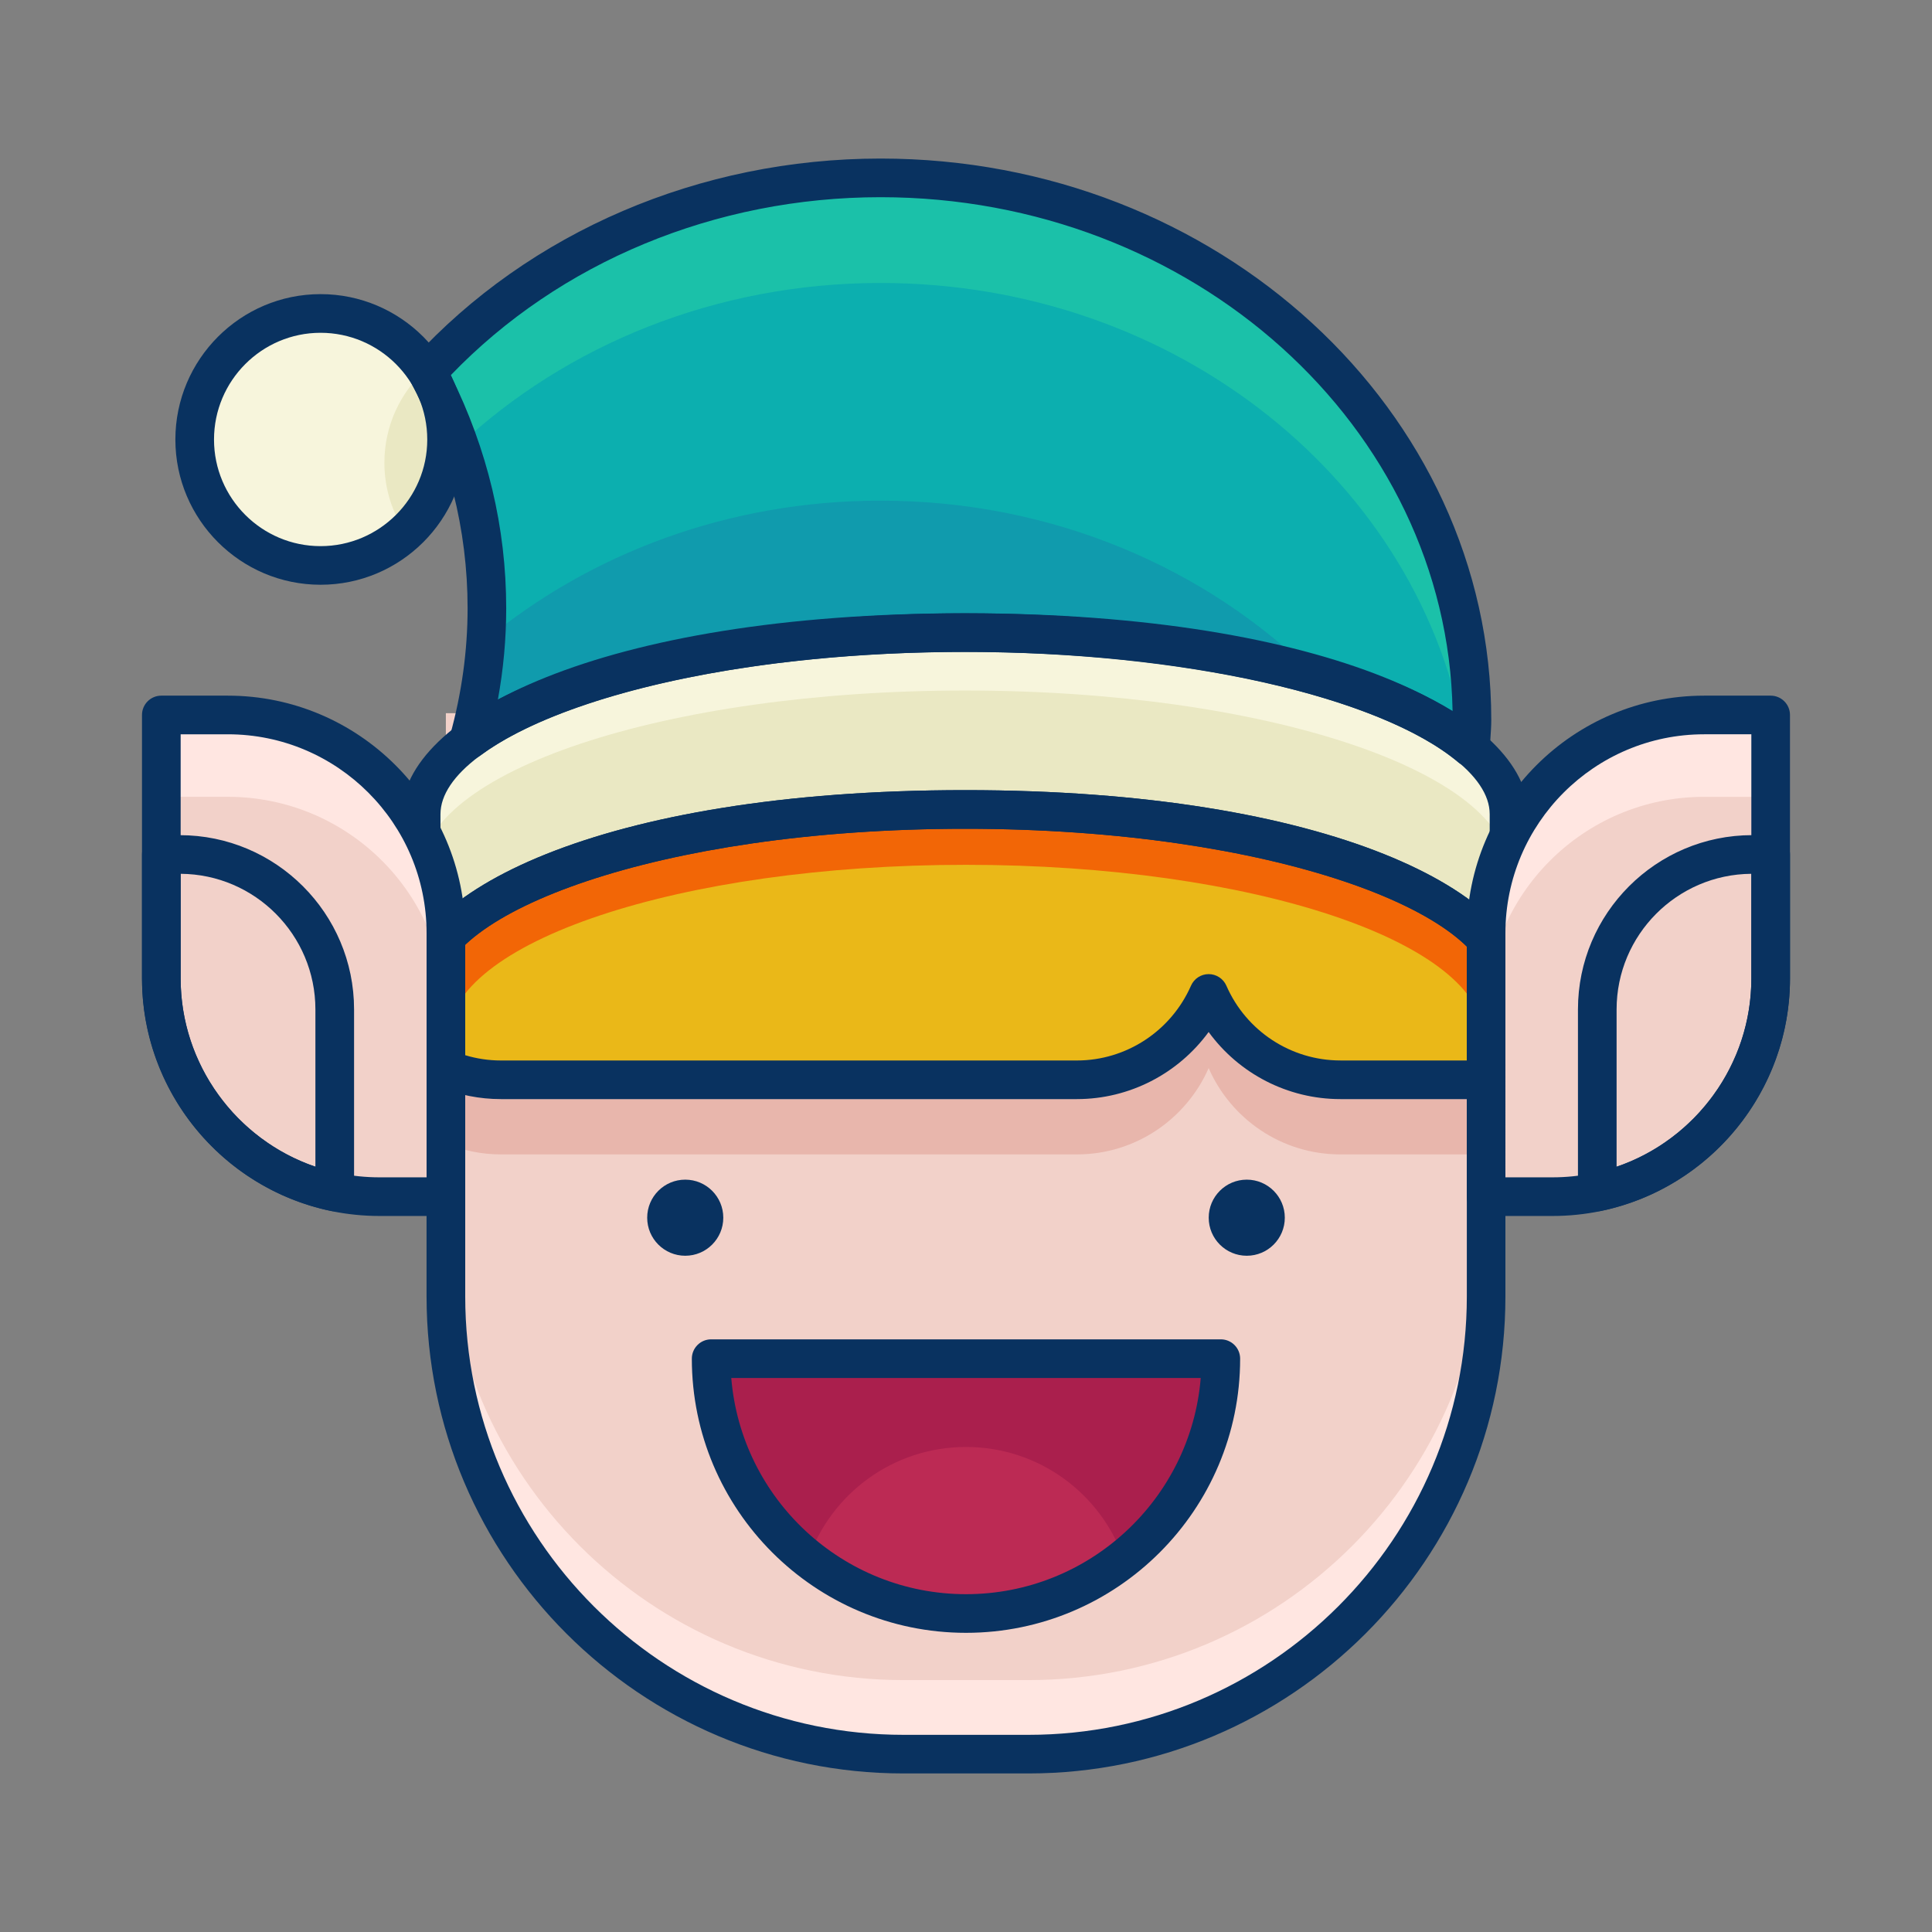 <?xml version="1.0" ?><!DOCTYPE svg  PUBLIC '-//W3C//DTD SVG 1.1//EN'  'http://www.w3.org/Graphics/SVG/1.1/DTD/svg11.dtd'><svg enable-background="new 0 0 75 75" height="75px" version="1.1" viewBox="0 0 75 75" width="75px" xml:space="preserve" xmlns="http://www.w3.org/2000/svg" xmlns:xlink="http://www.w3.org/1999/xlink"><rect x="0" y="0" width="75" height="75" fill="#808080" stroke="none"/><g id="Layer_1"><g><g><path d="M57.69,30.562v19.768c0,9.811-7.956,17.766-17.766,17.766h-4.85c-9.809,0-17.766-7.955-17.766-17.766     V30.562H57.69z" fill="#FFE6E1"/></g><g><path d="M57.69,27.687v19.77c0,9.809-7.956,17.764-17.766,17.764h-4.85c-9.809,0-17.766-7.955-17.766-17.764     v-19.77H57.69z" fill="#F2D1C9"/></g><g><path d="M17.31,44.388c0.66,0.273,1.38,0.426,2.136,0.426h22.357c2.289,0,4.251-1.381,5.117-3.35     c0.861,1.969,2.824,3.35,5.115,3.35h5.655V33.458H17.31V44.388z" fill="#E8B6AC"/></g><g><path d="M17.31,41.491c0.66,0.271,1.38,0.426,2.136,0.426h22.357c2.289,0,4.251-1.381,5.117-3.352     c0.861,1.971,2.824,3.352,5.115,3.352h5.655V30.562H17.31V41.491z" fill="#EAB818"/></g><g><path d="M57.69,42.667h-5.655c-2.049,0-3.94-0.99-5.116-2.605c-1.18,1.615-3.07,2.605-5.116,2.605H19.445     c-0.828,0-1.643-0.162-2.421-0.482c-0.281-0.116-0.465-0.39-0.465-0.694v-10.93c0-0.414,0.336-0.75,0.75-0.75H57.69     c0.414,0,0.75,0.336,0.75,0.75v11.355C58.44,42.331,58.104,42.667,57.69,42.667z M46.92,37.815L46.92,37.815     c0.299,0,0.568,0.177,0.688,0.45c0.771,1.763,2.509,2.902,4.428,2.902h4.905v-9.855H18.06v9.651     c0.452,0.136,0.916,0.205,1.386,0.205h22.357c1.916,0,3.655-1.14,4.431-2.903C46.354,37.991,46.622,37.815,46.92,37.815z" fill="#093260"/></g><g><path d="M37.498,29.181c11.104,0,20.104,3.006,20.104,6.709v4.393c0-3.705-8.999-6.711-20.104-6.711     c-11.101,0-20.101,3.006-20.101,6.711V35.89C17.397,32.187,26.397,29.181,37.498,29.181z" fill="#F26606"/></g><g><path d="M39.925,68.845h-4.85c-10.21,0-18.516-8.306-18.516-18.516V30.562c0-0.414,0.336-0.75,0.75-0.75H57.69     c0.414,0,0.75,0.336,0.75,0.75v19.768C58.44,60.539,50.135,68.845,39.925,68.845z M18.06,31.312v19.018     c0,9.382,7.633,17.016,17.016,17.016h4.85c9.383,0,17.016-7.633,17.016-17.016V31.312H18.06z" fill="#093260"/></g><g><g><g><path d="M37.465,24.558c11.663,0,21.115,3.156,21.115,7.049v6.676h-0.029       c-0.299-3.807-9.612-6.863-21.086-6.863c-11.473,0-20.787,3.057-21.088,6.863h-0.028v-6.676       C16.349,27.714,25.803,24.558,37.465,24.558z" fill="#F7F5DC"/></g><g><path d="M37.465,26.806c11.663,0,21.115,3.158,21.115,7.049v4.613c0-3.893-9.452-7.049-21.115-7.049       c-11.662,0-21.116,3.156-21.116,7.049v-4.613C16.349,29.964,25.803,26.806,37.465,26.806z" fill="#EAE8C3"/></g><g><g><path d="M37.465,24.558c-8.586,0-15.966,1.717-19.267,4.172c0.455-1.643,0.703-3.348,0.703-5.117        c0-3.293-0.849-6.395-2.313-9.172c4.211-4.602,10.526-7.535,17.596-7.535c12.682,0,22.958,9.42,22.958,21.043        c0,0.352-0.04,0.707-0.057,1.066C53.983,26.405,46.381,24.558,37.465,24.558z" fill="#1BC1A9"/></g></g><g><path d="M34.184,10.985c11.507,0,21.033,7.756,22.698,17.875c-3.215-2.527-10.676-4.303-19.417-4.303       c-8.039,0-15.018,1.506-18.584,3.711c0.006-0.193,0.021-0.381,0.021-0.576c0-0.695-0.048-1.381-0.122-2.057       c0.074-0.666,0.122-1.34,0.122-2.023c0-2.207-0.391-4.326-1.082-6.32C21.983,13.405,27.771,10.985,34.184,10.985z" fill="#0CAFAF"/></g><g><path d="M51.048,26.224c-3.666-1.037-8.396-1.666-13.583-1.666c-8.039,0-15.018,1.506-18.584,3.711       c0.006-0.193,0.021-0.381,0.021-0.576c0-0.695-0.048-1.381-0.122-2.057c0.029-0.262,0.05-0.525,0.07-0.789       c4.064-3.357,9.433-5.412,15.334-5.412C40.859,19.435,46.853,22.058,51.048,26.224z" fill="#109BAD"/></g><g><path d="M17.336,17.063c0,2.695-2.192,4.887-4.892,4.887c-2.698,0-4.886-2.191-4.886-4.887       c0-2.703,2.188-4.895,4.886-4.895C15.144,12.169,17.336,14.36,17.336,17.063z" fill="#F7F5DC"/></g><g><path d="M16.516,14.354c0.518,0.773,0.82,1.705,0.82,2.709c0,1.428-0.617,2.709-1.597,3.604       c-0.515-0.775-0.817-1.703-0.817-2.703C14.922,16.53,15.537,15.247,16.516,14.354z" fill="#EAE8C3"/></g></g><g><g><g><path d="M58.58,39.22c-0.414,0-0.75-0.336-0.75-0.75c0-2.979-8.363-6.297-20.365-6.297        s-20.366,3.318-20.366,6.297c0,0.414-0.336,0.75-0.75,0.75s-0.75-0.336-0.75-0.75c0-3.78,7.664-7.797,21.866-7.797        S59.33,34.69,59.33,38.47C59.33,38.884,58.994,39.22,58.58,39.22z" fill="#093260"/></g></g><g><g><path d="M58.58,39.22c-0.414,0-0.75-0.336-0.75-0.75c0-2.979-8.363-6.297-20.365-6.297        s-20.366,3.318-20.366,6.297c0,0.414-0.336,0.75-0.75,0.75s-0.75-0.336-0.75-0.75c0-3.78,7.664-7.797,21.866-7.797        S59.33,34.69,59.33,38.47C59.33,38.884,58.994,39.22,58.58,39.22z" fill="#093260"/></g></g><g><path d="M58.58,39.032c-0.414,0-0.75-0.336-0.75-0.75v-6.676c0-2.979-8.363-6.299-20.365-6.299       s-20.366,3.319-20.366,6.299v6.676c0,0.414-0.336,0.75-0.75,0.75s-0.75-0.336-0.75-0.75v-6.676       c0-3.781,7.664-7.799,21.866-7.799s21.865,4.018,21.865,7.799v6.676C59.33,38.696,58.994,39.032,58.58,39.032z" fill="#093260"/></g><g><g><path d="M57.085,29.765c-0.174,0-0.345-0.06-0.482-0.176c-3.044-2.561-10.734-4.281-19.138-4.281        c-8.146,0-15.533,1.58-18.819,4.023c-0.256,0.191-0.606,0.199-0.871,0.017c-0.265-0.181-0.385-0.51-0.299-0.819        c0.448-1.619,0.676-3.273,0.676-4.917c0-3.052-0.749-6.021-2.227-8.822c-0.148-0.28-0.104-0.623,0.109-0.856        c4.524-4.943,11.14-7.779,18.149-7.779c13.072,0,23.708,9.776,23.708,21.793c0,0.238-0.017,0.477-0.033,0.718l-0.024,0.383        c-0.013,0.285-0.187,0.538-0.448,0.652C57.289,29.744,57.187,29.765,57.085,29.765z M37.465,23.808        c7.95,0,15.115,1.462,18.924,3.793C56.185,16.571,46.302,7.655,34.184,7.655c-6.409,0-12.46,2.513-16.688,6.913        c1.431,2.879,2.155,5.919,2.155,9.044c0,1.182-0.108,2.367-0.323,3.543C23.298,25.092,30.113,23.808,37.465,23.808z" fill="#093260"/></g></g><g><path d="M12.444,22.7c-3.107,0-5.636-2.529-5.636-5.637c0-3.112,2.528-5.645,5.636-5.645       c3.11,0,5.642,2.532,5.642,5.645C18.086,20.171,15.555,22.7,12.444,22.7z M12.444,12.919c-2.28,0-4.136,1.859-4.136,4.145       c0,2.281,1.855,4.137,4.136,4.137c2.283,0,4.142-1.856,4.142-4.137C16.586,14.778,14.728,12.919,12.444,12.919z" fill="#093260"/></g></g></g><g><g><circle cx="48.399" cy="47.271" fill="#093260" r="1.477"/></g><g><circle cx="26.601" cy="47.271" fill="#093260" r="1.477"/></g></g><g><g><g><path d="M66.156,27.755h2.581v10.23c0,4.678-3.794,8.469-8.468,8.469H57.69v-10.23       C57.69,31.548,61.48,27.755,66.156,27.755z" fill="#FFE6E1"/></g><g><path d="M66.156,30.933h2.581v7.053c0,4.678-3.794,8.469-8.468,8.469H57.69v-7.053       C57.69,34.726,61.48,30.933,66.156,30.933z" fill="#F2D1C9"/></g><g><path d="M60.27,47.204H57.69c-0.414,0-0.75-0.336-0.75-0.75v-10.23c0-5.083,4.134-9.219,9.216-9.219h2.581       c0.414,0,0.75,0.336,0.75,0.75v10.23C69.487,43.068,65.353,47.204,60.27,47.204z M58.44,45.704h1.829       c4.256,0,7.718-3.462,7.718-7.719v-9.48h-1.831c-4.255,0-7.716,3.462-7.716,7.719V45.704z" fill="#093260"/></g><g><path d="M62.006,47.022c-0.171,0-0.338-0.059-0.474-0.168c-0.175-0.143-0.276-0.356-0.276-0.582v-7.086       c0-3.73,3.035-6.766,6.766-6.766h0.716c0.414,0,0.75,0.336,0.75,0.75v4.814c0,4.343-3.082,8.137-7.328,9.021       C62.108,47.017,62.057,47.022,62.006,47.022z M67.987,33.921c-2.888,0.019-5.231,2.374-5.231,5.266v6.105       c3.08-1.049,5.231-3.986,5.231-7.306V33.921z" fill="#093260"/></g></g><g><g><path d="M8.844,27.755H6.263v10.23c0,4.678,3.793,8.469,8.468,8.469h2.579v-10.23       C17.31,31.548,13.52,27.755,8.844,27.755z" fill="#FFE6E1"/></g><g><path d="M17.31,39.401v7.053H14.73c-4.675,0-8.468-3.791-8.468-8.469v-7.053h2.581       C13.52,30.933,17.31,34.726,17.31,39.401z" fill="#F2D1C9"/></g><g><path d="M17.31,47.204H14.73c-5.083,0-9.218-4.136-9.218-9.219v-10.23c0-0.414,0.336-0.75,0.75-0.75h2.581       c5.082,0,9.216,4.136,9.216,9.219v10.23C18.06,46.868,17.724,47.204,17.31,47.204z M7.013,28.505v9.48       c0,4.256,3.462,7.719,7.718,7.719h1.829v-9.48c0-4.256-3.461-7.719-7.716-7.719H7.013z" fill="#093260"/></g><g><path d="M12.994,47.022c-0.051,0-0.103-0.005-0.153-0.016c-4.246-0.885-7.328-4.679-7.328-9.021v-4.814       c0-0.414,0.336-0.75,0.75-0.75h0.716c3.73,0,6.766,3.035,6.766,6.766v7.086c0,0.226-0.102,0.439-0.276,0.582       C13.332,46.964,13.165,47.022,12.994,47.022z M7.013,33.921v4.064c0,3.32,2.151,6.257,5.231,7.306v-6.105       C12.244,36.294,9.9,33.939,7.013,33.921z" fill="#093260"/></g></g></g><g><path d="M47.393,52.743c0,5.463-4.431,9.893-9.893,9.893s-9.893-4.43-9.893-9.893H47.393z" fill="#AA1F4D"/></g><g><path d="M43.62,60.505c-1.685,1.33-3.806,2.131-6.12,2.131c-2.313,0-4.436-0.801-6.12-2.131     c0.893-2.523,3.291-4.334,6.12-4.334S42.729,57.981,43.62,60.505z" fill="#BC2A54"/></g><g><path d="M37.5,63.386c-5.868,0-10.643-4.774-10.643-10.643c0-0.414,0.336-0.75,0.75-0.75h19.785     c0.414,0,0.75,0.336,0.75,0.75C48.143,58.611,43.368,63.386,37.5,63.386z M28.388,53.493c0.383,4.691,4.323,8.393,9.112,8.393     s8.729-3.701,9.112-8.393H28.388z" fill="#093260"/></g></g></g></svg>